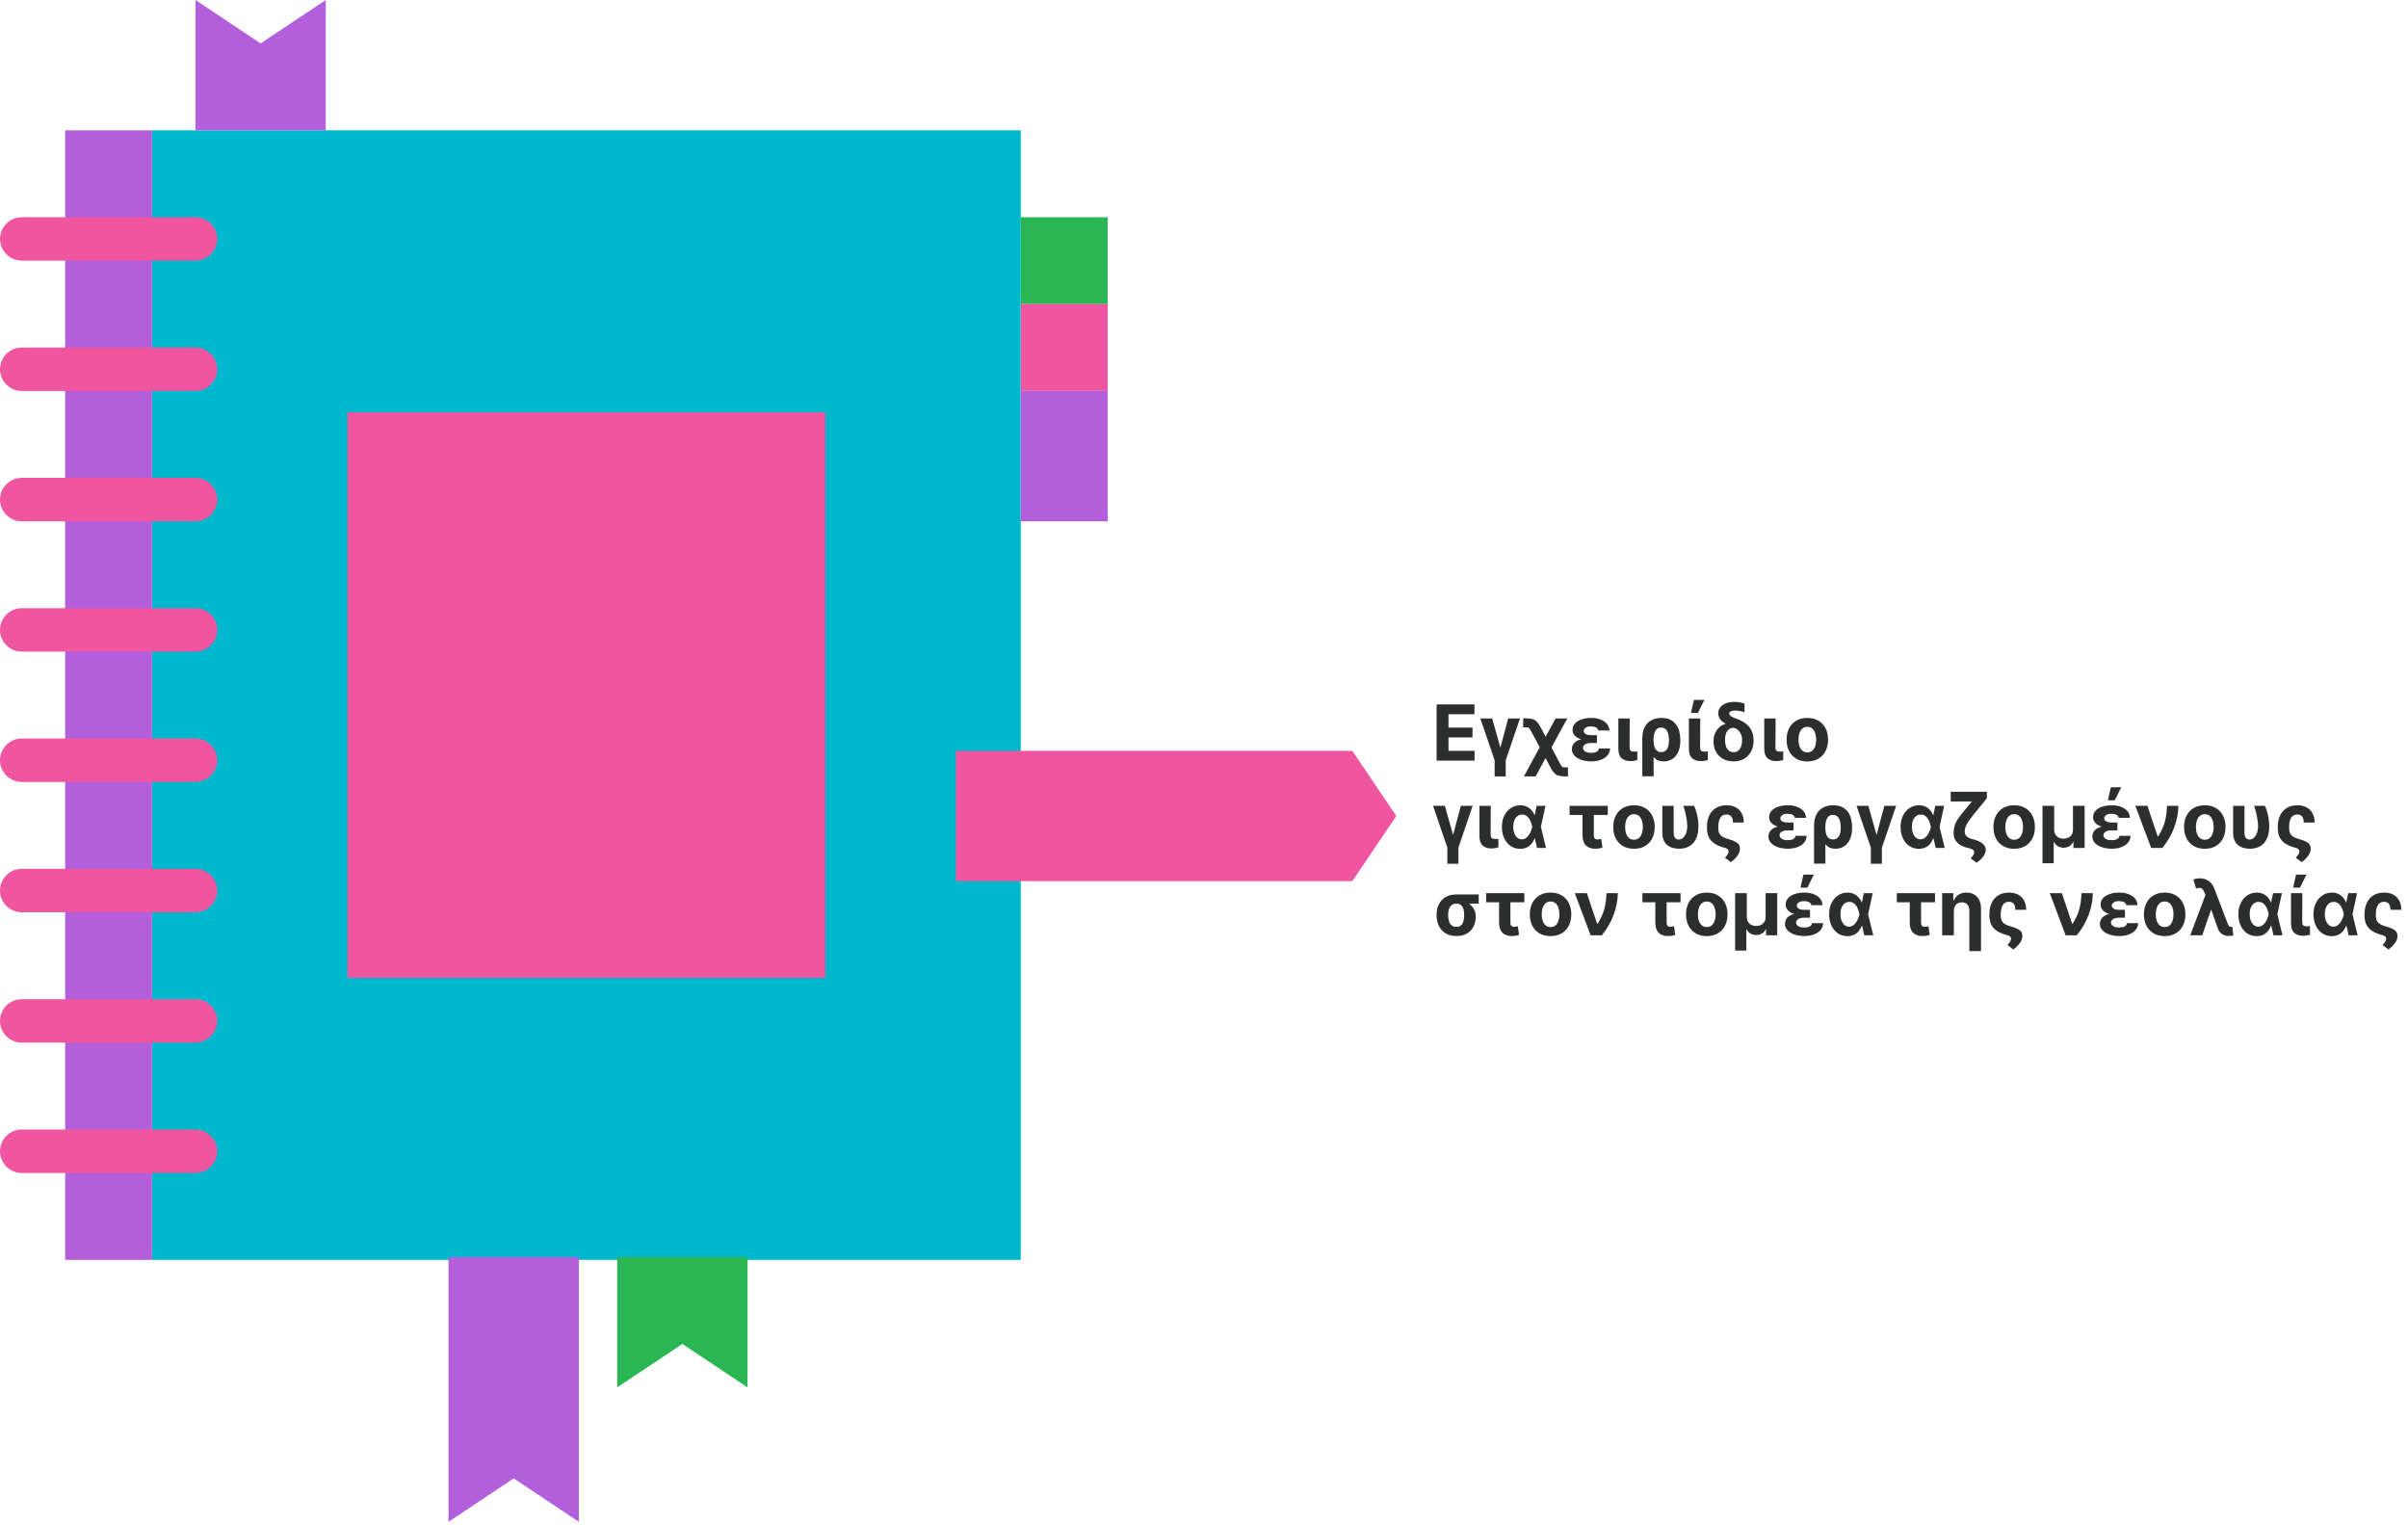 <?xml version="1.0" encoding="UTF-8"?>
<svg xmlns="http://www.w3.org/2000/svg" width="717" height="454" viewBox="0 0 717 454" fill="none">
  <g id="handbook">
    <g id="flat">
      <path id="Vector" d="M45.27 38.801H303.94V375.071H45.27V38.801Z" fill="#00B8CE"></path>
      <path id="Vector_2" d="M303.941 64.672H329.811V90.542H303.941V64.672Z" fill="#2AB652"></path>
      <path id="Vector_3" d="M303.941 90.531H329.811V116.401H303.941V90.531Z" fill="#EF569F"></path>
      <path id="Vector_4" d="M303.941 116.398H329.811V155.198H303.941V116.398Z" fill="#B35FDB"></path>
      <path id="Vector_5" d="M19.398 38.801H45.268V375.071H19.398V38.801Z" fill="#B35FDB"></path>
      <path id="Vector_6" d="M58.2 77.6H6.47C2.91 77.6 0 74.69 0 71.13C0 67.57 2.91 64.66 6.47 64.66H58.2C61.76 64.66 64.67 67.57 64.67 71.13C64.67 74.69 61.76 77.6 58.2 77.6Z" fill="#EF569F"></path>
      <path id="Vector_7" d="M58.2 116.401H6.47C2.91 116.401 0 113.491 0 109.931C0 106.371 2.91 103.461 6.47 103.461H58.2C61.76 103.461 64.67 106.371 64.67 109.931C64.67 113.491 61.76 116.401 58.2 116.401Z" fill="#EF569F"></path>
      <path id="Vector_8" d="M58.2 155.202H6.47C2.91 155.202 0 152.292 0 148.732C0 145.172 2.91 142.262 6.47 142.262H58.2C61.76 142.262 64.67 145.172 64.67 148.732C64.67 152.292 61.76 155.202 58.2 155.202Z" fill="#EF569F"></path>
      <path id="Vector_9" d="M58.2 193.999H6.47C2.91 193.999 0 191.089 0 187.529C0 183.969 2.91 181.059 6.47 181.059H58.2C61.76 181.059 64.67 183.969 64.67 187.529C64.67 191.089 61.76 193.999 58.2 193.999Z" fill="#EF569F"></path>
      <path id="Vector_10" d="M58.2 232.799H6.47C2.91 232.799 0 229.889 0 226.329C0 222.769 2.91 219.859 6.47 219.859H58.2C61.76 219.859 64.67 222.769 64.67 226.329C64.67 229.889 61.76 232.799 58.2 232.799Z" fill="#EF569F"></path>
      <path id="Vector_11" d="M58.2 271.6H6.47C2.91 271.6 0 268.69 0 265.13C0 261.57 2.91 258.66 6.47 258.66H58.2C61.76 258.66 64.67 261.57 64.67 265.13C64.67 268.69 61.76 271.6 58.2 271.6Z" fill="#EF569F"></path>
      <path id="Vector_12" d="M58.2 310.401H6.47C2.91 310.401 0 307.491 0 303.931C0 300.371 2.91 297.461 6.47 297.461H58.2C61.76 297.461 64.67 300.371 64.67 303.931C64.67 307.491 61.76 310.401 58.2 310.401Z" fill="#EF569F"></path>
      <path id="Vector_13" d="M58.2 349.202H6.47C2.91 349.202 0 346.292 0 342.732C0 339.172 2.91 336.262 6.47 336.262H58.2C61.76 336.262 64.67 339.172 64.67 342.732C64.67 346.292 61.76 349.202 58.2 349.202Z" fill="#EF569F"></path>
      <path id="thism" d="M96.999 38.8H58.199V0L77.599 12.93L96.999 0V38.8Z" fill="#B35FDB"></path>
      <path id="Vector_14" d="M183.781 374.23H222.581V413.03L203.181 400.1L183.781 413.03V374.23Z" fill="#2AB652"></path>
      <path id="Vector_15" d="M284.609 262.331V223.531H402.669L415.749 242.931L402.669 262.331H284.609Z" fill="#EF569F"></path>
      <path id="Vector_16" d="M133.551 374.23H172.351V453.06L152.951 440.13L133.551 453.06V374.23Z" fill="#B35FDB"></path>
      <path id="Vector_17" d="M103.469 122.73H245.739V291.14H103.469V122.73Z" fill="#EF569F"></path>
    </g>
    <g id="Group">
      <path id="ÎÎ³ÏÎµÎ¹ÏÎ¯Î´Î¹Î¿" d="M427.762 226.441V209.714H439.034V212.63H431.299V216.616H438.454V219.532H431.299V223.526H439.066V226.441H427.762ZM440.784 213.896H444.304L446.746 222.57L449.074 213.896H452.578L448.339 226.335V231.146H445.039V226.335L440.784 213.896ZM453.754 231.146L459.577 220.43H460.843L464.535 227.389C464.715 227.721 464.867 227.963 464.992 228.116C465.118 228.268 465.262 228.364 465.425 228.402C465.589 228.445 465.82 228.467 466.12 228.467H466.871V231.146H466.12C465.335 231.146 464.685 231.075 464.168 230.934C463.656 230.797 463.215 230.55 462.844 230.19C462.48 229.831 462.117 229.322 461.758 228.663L460.198 225.665L457.25 231.146H453.754ZM459.496 224.334L455.877 217.661C455.681 217.296 455.523 217.035 455.404 216.877C455.284 216.719 455.145 216.621 454.987 216.583C454.835 216.545 454.601 216.526 454.285 216.526H453.541V213.847H454.285C455.069 213.847 455.717 213.92 456.229 214.067C456.746 214.209 457.19 214.465 457.56 214.835C457.936 215.2 458.3 215.715 458.654 216.379L460.223 219.327L463.179 213.896H466.667L460.966 224.334H459.496ZM472.966 219.866H475.49V221.198H473.709C473.301 221.198 472.917 221.252 472.558 221.361C472.198 221.465 471.907 221.628 471.684 221.851C471.461 222.069 471.346 222.349 471.341 222.692C471.352 223.074 471.559 223.408 471.961 223.697C472.364 223.98 472.942 224.122 473.693 224.122C474.472 224.122 475.052 224.013 475.433 223.795C475.814 223.572 476.034 223.248 476.094 222.823H479.41C479.389 223.455 479.222 224.01 478.912 224.489C478.607 224.969 478.199 225.371 477.687 225.698C477.175 226.019 476.593 226.262 475.939 226.425C475.286 226.588 474.597 226.67 473.873 226.67C472.778 226.67 471.787 226.523 470.9 226.229C470.018 225.93 469.318 225.508 468.801 224.963C468.289 224.419 468.03 223.773 468.025 223.027C468.03 222.581 468.128 222.167 468.319 221.786C468.509 221.405 468.803 221.07 469.201 220.781C469.598 220.493 470.107 220.269 470.728 220.112C471.354 219.948 472.1 219.866 472.966 219.866ZM475.49 220.348H472.966C472.16 220.348 471.461 220.267 470.867 220.103C470.273 219.935 469.781 219.709 469.389 219.425C469.002 219.142 468.713 218.821 468.523 218.462C468.332 218.097 468.237 217.724 468.237 217.343C468.237 216.569 468.479 215.916 468.964 215.382C469.449 214.843 470.113 214.435 470.957 214.157C471.801 213.874 472.767 213.733 473.856 213.733C474.842 213.733 475.732 213.882 476.527 214.182C477.328 214.476 477.967 214.903 478.447 215.464C478.926 216.02 479.184 216.689 479.222 217.473H475.866C475.817 217.065 475.593 216.763 475.196 216.567C474.804 216.365 474.3 216.265 473.685 216.265C472.993 216.265 472.468 216.401 472.108 216.673C471.755 216.945 471.575 217.261 471.569 217.62C471.575 217.996 471.765 218.298 472.141 218.527C472.517 218.75 473.04 218.862 473.709 218.862H475.49V220.348ZM481.877 213.896H485.258L485.218 222.513C485.223 223.014 485.337 223.349 485.561 223.517C485.789 223.686 486.116 223.771 486.541 223.771C486.758 223.771 486.946 223.762 487.104 223.746C487.262 223.73 487.404 223.716 487.529 223.705V226.262C487.24 226.36 486.919 226.439 486.565 226.499C486.217 226.558 485.849 226.588 485.463 226.588C484.368 226.588 483.5 226.305 482.857 225.739C482.215 225.173 481.888 224.236 481.877 222.929V213.896ZM489.005 231.113V219.809C489.005 218.497 489.237 217.389 489.699 216.485C490.168 215.581 490.829 214.898 491.684 214.435C492.539 213.967 493.544 213.733 494.698 213.733C495.727 213.733 496.598 213.904 497.312 214.247C498.03 214.59 498.61 215.064 499.051 215.668C499.498 216.273 499.822 216.972 500.023 217.767C500.23 218.557 500.334 219.401 500.334 220.299V220.528C500.334 221.759 500.135 222.834 499.737 223.754C499.345 224.674 498.779 225.391 498.039 225.902C497.298 226.414 496.411 226.67 495.376 226.67C494.396 226.67 493.606 226.436 493.007 225.968C492.408 225.494 491.94 224.841 491.603 224.007C491.27 223.169 491.006 222.197 490.81 221.092L492.362 220.512C492.362 220.893 492.395 221.282 492.46 221.68C492.525 222.077 492.64 222.445 492.803 222.782C492.967 223.114 493.198 223.384 493.497 223.591C493.797 223.798 494.181 223.901 494.649 223.901C495.248 223.901 495.714 223.735 496.046 223.403C496.383 223.071 496.617 222.646 496.748 222.129C496.884 221.612 496.95 221.078 496.944 220.528V220.299C496.944 219.635 496.871 219.022 496.724 218.462C496.577 217.901 496.332 217.452 495.989 217.114C495.651 216.776 495.188 216.608 494.6 216.608C494.056 216.608 493.617 216.768 493.285 217.089C492.958 217.411 492.722 217.838 492.574 218.372C492.427 218.905 492.357 219.491 492.362 220.128L492.387 231.113H489.005ZM502.878 213.896H506.259L506.218 222.513C506.224 223.014 506.338 223.349 506.562 223.517C506.79 223.686 507.117 223.771 507.542 223.771C507.759 223.771 507.947 223.762 508.105 223.746C508.263 223.73 508.405 223.716 508.53 223.705V226.262C508.241 226.36 507.92 226.439 507.566 226.499C507.218 226.558 506.85 226.588 506.464 226.588C505.369 226.588 504.501 226.305 503.858 225.739C503.216 225.173 502.889 224.236 502.878 222.929V213.896ZM503.507 212.254L504.381 208.375H507.493L505.557 212.254H503.507ZM511.632 212.393C511.626 211.353 512.054 210.52 512.914 209.894C513.78 209.268 514.948 208.955 516.418 208.955C516.946 208.955 517.447 208.998 517.921 209.085C518.4 209.167 518.906 209.295 519.44 209.469V212.058C519.113 211.928 518.702 211.81 518.206 211.707C517.711 211.598 517.205 211.544 516.687 211.544C516.077 211.544 515.626 211.623 515.331 211.781C515.043 211.933 514.899 212.154 514.899 212.442C514.899 212.589 514.95 212.739 515.054 212.891C515.157 213.038 515.337 213.188 515.593 213.341C515.849 213.493 516.203 213.651 516.655 213.814C518.522 214.435 519.903 215.284 520.796 216.363C521.689 217.435 522.135 218.748 522.135 220.299V220.528C522.135 221.726 521.89 222.788 521.4 223.713C520.915 224.639 520.229 225.363 519.342 225.886C518.454 226.409 517.409 226.67 516.205 226.67C514.98 226.67 513.919 226.417 513.02 225.911C512.127 225.404 511.436 224.704 510.945 223.811C510.461 222.913 510.219 221.884 510.219 220.724V220.495C510.219 219.684 510.376 218.933 510.692 218.241C511.008 217.55 511.438 216.962 511.983 216.477C512.527 215.992 513.14 215.666 513.82 215.497L513.796 215.431C513.094 215.061 512.557 214.623 512.187 214.116C511.817 213.61 511.632 213.036 511.632 212.393ZM513.633 220.144V220.332C513.633 221.029 513.728 221.65 513.919 222.194C514.115 222.733 514.403 223.158 514.784 223.468C515.171 223.779 515.645 223.934 516.205 223.934C516.755 223.934 517.215 223.781 517.586 223.477C517.961 223.166 518.245 222.739 518.435 222.194C518.631 221.65 518.729 221.029 518.729 220.332V220.144C518.729 219.611 518.62 219.096 518.403 218.6C518.185 218.105 517.885 217.683 517.504 217.335C517.128 216.986 516.695 216.766 516.205 216.673C515.65 216.673 515.179 216.825 514.792 217.13C514.411 217.435 514.123 217.849 513.927 218.372C513.731 218.895 513.633 219.485 513.633 220.144ZM525.316 213.896H528.698L528.657 222.513C528.662 223.014 528.777 223.349 529 223.517C529.229 223.686 529.555 223.771 529.98 223.771C530.198 223.771 530.386 223.762 530.544 223.746C530.702 223.73 530.843 223.716 530.968 223.705V226.262C530.68 226.36 530.359 226.439 530.005 226.499C529.656 226.558 529.289 226.588 528.902 226.588C527.808 226.588 526.939 226.305 526.297 225.739C525.654 225.173 525.327 224.236 525.316 222.929V213.896ZM538.146 226.686C536.877 226.686 535.78 226.417 534.854 225.878C533.934 225.333 533.223 224.576 532.722 223.607C532.221 222.633 531.971 221.503 531.971 220.218C531.971 218.922 532.221 217.789 532.722 216.82C533.223 215.845 533.934 215.088 534.854 214.549C535.78 214.005 536.877 213.733 538.146 213.733C539.414 213.733 540.509 214.005 541.429 214.549C542.355 215.088 543.068 215.845 543.569 216.82C544.07 217.789 544.32 218.922 544.32 220.218C544.32 221.503 544.07 222.633 543.569 223.607C543.068 224.576 542.355 225.333 541.429 225.878C540.509 226.417 539.414 226.686 538.146 226.686ZM538.162 223.991C538.739 223.991 539.221 223.828 539.608 223.501C539.994 223.169 540.286 222.717 540.482 222.145C540.683 221.574 540.784 220.923 540.784 220.193C540.784 219.464 540.683 218.813 540.482 218.241C540.286 217.669 539.994 217.217 539.608 216.885C539.221 216.553 538.739 216.387 538.162 216.387C537.579 216.387 537.089 216.553 536.692 216.885C536.3 217.217 536.003 217.669 535.802 218.241C535.606 218.813 535.508 219.464 535.508 220.193C535.508 220.923 535.606 221.574 535.802 222.145C536.003 222.717 536.3 223.169 536.692 223.501C537.089 223.828 537.579 223.991 538.162 223.991Z" fill="#2C2E2D"></path>
      <path id="Î³Î¹Î± ÏÎ¿ÏÏ ÎµÏÎ³Î±Î¶Î¿Î¼Î­Î½Î¿ÏÏ" d="M426.701 239.896H430.221L432.663 248.57L434.991 239.896H438.495L434.256 252.335V257.146H430.956V252.335L426.701 239.896ZM440.504 239.896H443.885L443.844 248.513C443.85 249.014 443.964 249.349 444.188 249.517C444.416 249.686 444.743 249.771 445.168 249.771C445.385 249.771 445.573 249.762 445.731 249.746C445.889 249.73 446.031 249.716 446.156 249.705V252.262C445.867 252.36 445.546 252.439 445.192 252.499C444.844 252.558 444.476 252.588 444.089 252.588C442.995 252.588 442.127 252.305 441.484 251.739C440.842 251.173 440.515 250.236 440.504 248.929V239.896ZM452.606 252.703C451.555 252.697 450.622 252.417 449.805 251.862C448.993 251.306 448.356 250.538 447.894 249.558C447.431 248.578 447.199 247.448 447.199 246.169C447.199 244.895 447.442 243.776 447.926 242.812C448.411 241.848 449.064 241.094 449.886 240.549C450.714 240.005 451.64 239.733 452.663 239.733C453.339 239.733 453.951 239.852 454.501 240.092C455.057 240.332 455.536 240.672 455.939 241.113C456.347 241.554 456.668 242.074 456.902 242.673H457.948L458.805 246.136L460.341 252.441H457.662L456.225 246.136C456.143 245.722 456.028 245.303 455.881 244.878C455.734 244.448 455.541 244.053 455.302 243.694C455.067 243.335 454.779 243.046 454.436 242.828C454.093 242.61 453.69 242.501 453.227 242.501C452.677 242.501 452.203 242.659 451.806 242.975C451.408 243.286 451.103 243.713 450.891 244.257C450.679 244.802 450.573 245.431 450.573 246.144C450.573 246.863 450.679 247.503 450.891 248.064C451.109 248.624 451.408 249.068 451.79 249.395C452.171 249.716 452.614 249.877 453.121 249.877C453.556 249.877 453.948 249.762 454.297 249.534C454.645 249.3 454.948 248.997 455.204 248.627C455.465 248.257 455.68 247.859 455.849 247.435C456.023 247.004 456.148 246.593 456.225 246.201L457.54 239.896H460.178L458.805 246.201L457.948 249.583H456.943C456.715 250.176 456.407 250.71 456.02 251.184C455.634 251.652 455.157 252.022 454.591 252.294C454.025 252.567 453.363 252.703 452.606 252.703ZM478.726 239.896V242.616H467.357V239.896H478.726ZM471.204 239.896H474.577V248.635C474.577 248.967 474.621 249.226 474.708 249.411C474.8 249.591 474.928 249.719 475.092 249.795C475.255 249.866 475.446 249.901 475.663 249.901C475.919 249.901 476.126 249.885 476.284 249.852C476.442 249.82 476.611 249.781 476.791 249.738L477.142 252.311C476.793 252.452 476.453 252.548 476.121 252.597C475.794 252.646 475.413 252.67 474.977 252.67C473.785 252.67 472.857 252.338 472.192 251.674C471.533 251.004 471.204 249.986 471.204 248.619V239.896ZM486.53 252.686C485.262 252.686 484.165 252.417 483.239 251.878C482.319 251.333 481.608 250.576 481.107 249.607C480.606 248.633 480.356 247.503 480.356 246.218C480.356 244.922 480.606 243.789 481.107 242.82C481.608 241.845 482.319 241.088 483.239 240.549C484.165 240.005 485.262 239.733 486.53 239.733C487.799 239.733 488.894 240.005 489.814 240.549C490.739 241.088 491.453 241.845 491.954 242.82C492.455 243.789 492.705 244.922 492.705 246.218C492.705 247.503 492.455 248.633 491.954 249.607C491.453 250.576 490.739 251.333 489.814 251.878C488.894 252.417 487.799 252.686 486.53 252.686ZM486.547 249.991C487.124 249.991 487.606 249.828 487.992 249.501C488.379 249.169 488.67 248.717 488.866 248.145C489.068 247.574 489.169 246.923 489.169 246.193C489.169 245.464 489.068 244.813 488.866 244.241C488.67 243.669 488.379 243.217 487.992 242.885C487.606 242.553 487.124 242.387 486.547 242.387C485.964 242.387 485.474 242.553 485.077 242.885C484.685 243.217 484.388 243.669 484.186 244.241C483.99 244.813 483.892 245.464 483.892 246.193C483.892 246.923 483.99 247.574 484.186 248.145C484.388 248.717 484.685 249.169 485.077 249.501C485.474 249.828 485.964 249.991 486.547 249.991ZM494.968 239.896H498.349V247.802C498.349 248.347 498.414 248.774 498.545 249.085C498.681 249.395 498.861 249.615 499.084 249.746C499.313 249.877 499.558 249.942 499.819 249.942C500.353 249.942 500.81 249.754 501.191 249.379C501.578 249.003 501.875 248.521 502.082 247.933C502.294 247.339 502.4 246.719 502.4 246.071C502.384 245.406 502.321 244.718 502.212 244.004C502.109 243.286 501.97 242.578 501.796 241.881C501.627 241.178 501.434 240.517 501.216 239.896H504.418C504.652 240.353 504.867 240.911 505.063 241.57C505.264 242.229 505.425 242.945 505.545 243.718C505.664 244.492 505.724 245.276 505.724 246.071C505.724 246.996 505.613 247.859 505.389 248.66C505.172 249.46 504.829 250.16 504.36 250.759C503.892 251.358 503.29 251.826 502.555 252.164C501.826 252.501 500.949 252.67 499.925 252.67C498.433 252.67 497.233 252.278 496.323 251.494C495.42 250.704 494.968 249.463 494.968 247.77V239.896ZM514.082 239.733C515.144 239.733 516.056 239.937 516.818 240.345C517.586 240.754 518.177 241.342 518.59 242.109C519.01 242.872 519.219 243.789 519.219 244.862H515.993C515.993 244.061 515.827 243.462 515.495 243.065C515.168 242.667 514.692 242.469 514.066 242.469C513.543 242.469 513.099 242.616 512.734 242.91C512.369 243.198 512.094 243.623 511.909 244.184C511.724 244.739 511.632 245.417 511.632 246.218V246.512C511.632 247.122 511.727 247.633 511.917 248.047C512.108 248.461 512.418 248.807 512.849 249.085C513.279 249.357 513.85 249.591 514.564 249.787C515.522 250.048 516.254 250.321 516.761 250.604C517.267 250.881 517.613 251.181 517.798 251.502C517.989 251.823 518.084 252.18 518.084 252.572C518.084 253.367 517.823 254.108 517.3 254.794C516.783 255.48 516.151 256.1 515.405 256.656L513.624 255.349C513.978 254.984 514.245 254.649 514.425 254.344C514.61 254.04 514.703 253.748 514.703 253.471C514.703 253.198 514.613 252.975 514.433 252.801C514.259 252.632 513.948 252.493 513.502 252.384C512.277 252.058 511.278 251.641 510.504 251.135C509.737 250.623 509.17 249.988 508.806 249.232C508.441 248.469 508.258 247.563 508.258 246.512V246.218C508.258 244.884 508.49 243.732 508.953 242.763C509.421 241.794 510.091 241.048 510.962 240.525C511.833 239.997 512.873 239.733 514.082 239.733ZM531.499 245.866H534.023V247.198H532.243C531.834 247.198 531.45 247.252 531.091 247.361C530.732 247.465 530.44 247.628 530.217 247.851C529.994 248.069 529.879 248.349 529.874 248.692C529.885 249.074 530.092 249.408 530.495 249.697C530.898 249.98 531.475 250.122 532.226 250.122C533.005 250.122 533.585 250.013 533.966 249.795C534.347 249.572 534.568 249.248 534.627 248.823H537.944C537.922 249.455 537.756 250.01 537.445 250.489C537.14 250.969 536.732 251.371 536.22 251.698C535.708 252.019 535.126 252.262 534.472 252.425C533.819 252.588 533.13 252.67 532.406 252.67C531.311 252.67 530.32 252.523 529.433 252.229C528.551 251.93 527.851 251.508 527.334 250.963C526.822 250.419 526.563 249.773 526.558 249.027C526.563 248.581 526.661 248.167 526.852 247.786C527.042 247.405 527.337 247.07 527.734 246.781C528.132 246.493 528.641 246.269 529.261 246.112C529.888 245.948 530.634 245.866 531.499 245.866ZM534.023 246.348H531.499C530.693 246.348 529.994 246.267 529.4 246.103C528.807 245.935 528.314 245.709 527.922 245.425C527.535 245.142 527.247 244.821 527.056 244.462C526.866 244.097 526.77 243.724 526.77 243.343C526.77 242.569 527.013 241.916 527.497 241.382C527.982 240.843 528.646 240.435 529.49 240.157C530.334 239.874 531.301 239.733 532.39 239.733C533.375 239.733 534.265 239.882 535.06 240.182C535.861 240.476 536.501 240.903 536.98 241.464C537.459 242.02 537.718 242.689 537.756 243.473H534.399C534.35 243.065 534.127 242.763 533.729 242.567C533.337 242.365 532.833 242.265 532.218 242.265C531.527 242.265 531.001 242.401 530.642 242.673C530.288 242.945 530.108 243.261 530.103 243.62C530.108 243.996 530.299 244.298 530.674 244.527C531.05 244.75 531.573 244.862 532.243 244.862H534.023V246.348ZM540.149 257.113V245.809C540.149 244.497 540.38 243.389 540.843 242.485C541.311 241.581 541.973 240.898 542.828 240.435C543.683 239.967 544.687 239.733 545.842 239.733C546.871 239.733 547.742 239.904 548.455 240.247C549.174 240.59 549.754 241.064 550.195 241.668C550.641 242.273 550.965 242.972 551.167 243.767C551.374 244.557 551.477 245.401 551.477 246.299V246.528C551.477 247.759 551.279 248.834 550.881 249.754C550.489 250.674 549.923 251.391 549.182 251.902C548.442 252.414 547.554 252.67 546.52 252.67C545.539 252.67 544.75 252.436 544.151 251.968C543.552 251.494 543.084 250.841 542.746 250.007C542.414 249.169 542.15 248.197 541.954 247.092L543.506 246.512C543.506 246.893 543.538 247.282 543.604 247.68C543.669 248.077 543.783 248.445 543.947 248.782C544.11 249.114 544.342 249.384 544.641 249.591C544.94 249.798 545.324 249.901 545.793 249.901C546.392 249.901 546.857 249.735 547.189 249.403C547.527 249.071 547.761 248.646 547.892 248.129C548.028 247.612 548.093 247.078 548.088 246.528V246.299C548.088 245.635 548.014 245.022 547.867 244.462C547.72 243.901 547.475 243.452 547.132 243.114C546.795 242.776 546.332 242.608 545.744 242.608C545.199 242.608 544.761 242.768 544.429 243.089C544.102 243.411 543.865 243.838 543.718 244.372C543.571 244.905 543.5 245.491 543.506 246.128L543.53 257.113H540.149ZM552.796 239.896H556.317L558.759 248.57L561.086 239.896H564.59L560.351 252.335V257.146H557.052V252.335L552.796 239.896ZM571.312 252.703C570.261 252.697 569.328 252.417 568.511 251.862C567.7 251.306 567.062 250.538 566.6 249.558C566.137 248.578 565.905 247.448 565.905 246.169C565.905 244.895 566.148 243.776 566.632 242.812C567.117 241.848 567.77 241.094 568.593 240.549C569.42 240.005 570.346 239.733 571.369 239.733C572.045 239.733 572.657 239.852 573.207 240.092C573.763 240.332 574.242 240.672 574.645 241.113C575.053 241.554 575.374 242.074 575.608 242.673H576.654L577.512 246.136L579.047 252.441H576.368L574.931 246.136C574.849 245.722 574.735 245.303 574.588 244.878C574.441 244.448 574.247 244.053 574.008 243.694C573.773 243.335 573.485 243.046 573.142 242.828C572.799 242.61 572.396 242.501 571.933 242.501C571.383 242.501 570.909 242.659 570.512 242.975C570.114 243.286 569.809 243.713 569.597 244.257C569.385 244.802 569.279 245.431 569.279 246.144C569.279 246.863 569.385 247.503 569.597 248.064C569.815 248.624 570.114 249.068 570.496 249.395C570.877 249.716 571.32 249.877 571.827 249.877C572.262 249.877 572.655 249.762 573.003 249.534C573.352 249.3 573.654 248.997 573.91 248.627C574.171 248.257 574.386 247.859 574.555 247.435C574.729 247.004 574.854 246.593 574.931 246.201L576.246 239.896H578.884L577.512 246.201L576.654 249.583H575.649C575.421 250.176 575.113 250.71 574.726 251.184C574.34 251.652 573.863 252.022 573.297 252.294C572.731 252.567 572.069 252.703 571.312 252.703ZM589.487 235.714H591.603V237.642L587.405 242.82C586.898 243.452 586.465 244.029 586.106 244.551C585.752 245.069 585.48 245.572 585.289 246.062C585.104 246.547 585.011 247.062 585.011 247.606C585.011 248.107 585.18 248.54 585.518 248.905C585.861 249.264 586.351 249.534 586.988 249.713L587.886 249.975C588.986 250.28 589.825 250.694 590.402 251.216C590.979 251.734 591.268 252.319 591.268 252.972C591.268 253.626 591.031 254.285 590.557 254.949C590.089 255.613 589.417 256.242 588.54 256.836L586.792 255.529C587.146 255.175 587.405 254.837 587.568 254.516C587.737 254.195 587.827 253.912 587.837 253.667C587.848 253.432 587.742 253.22 587.519 253.029C587.301 252.844 586.985 252.697 586.571 252.588L585.73 252.376C584.429 252.055 583.43 251.529 582.733 250.8C582.041 250.07 581.695 249.185 581.695 248.145C581.695 247.432 581.763 246.792 581.9 246.226C582.036 245.66 582.237 245.126 582.504 244.625C582.771 244.119 583.098 243.609 583.484 243.098C583.871 242.58 584.314 242.02 584.815 241.415L589.487 235.714ZM580.838 235.714H590.075V238.605H580.838V235.714ZM599.734 252.686C598.465 252.686 597.368 252.417 596.442 251.878C595.522 251.333 594.811 250.576 594.31 249.607C593.809 248.633 593.559 247.503 593.559 246.218C593.559 244.922 593.809 243.789 594.31 242.82C594.811 241.845 595.522 241.088 596.442 240.549C597.368 240.005 598.465 239.733 599.734 239.733C601.002 239.733 602.097 240.005 603.017 240.549C603.943 241.088 604.656 241.845 605.157 242.82C605.658 243.789 605.908 244.922 605.908 246.218C605.908 247.503 605.658 248.633 605.157 249.607C604.656 250.576 603.943 251.333 603.017 251.878C602.097 252.417 601.002 252.686 599.734 252.686ZM599.75 249.991C600.327 249.991 600.809 249.828 601.196 249.501C601.582 249.169 601.873 248.717 602.07 248.145C602.271 247.574 602.372 246.923 602.372 246.193C602.372 245.464 602.271 244.813 602.07 244.241C601.873 243.669 601.582 243.217 601.196 242.885C600.809 242.553 600.327 242.387 599.75 242.387C599.167 242.387 598.677 242.553 598.28 242.885C597.888 243.217 597.591 243.669 597.389 244.241C597.193 244.813 597.095 245.464 597.095 246.193C597.095 246.923 597.193 247.574 597.389 248.145C597.591 248.717 597.888 249.169 598.28 249.501C598.677 249.828 599.167 249.991 599.75 249.991ZM608.171 256.991V239.896H611.65V247.1C611.656 247.601 611.773 248.045 612.001 248.431C612.235 248.818 612.562 249.12 612.981 249.338C613.406 249.556 613.896 249.664 614.452 249.664C615.007 249.664 615.494 249.556 615.914 249.338C616.333 249.12 616.66 248.818 616.894 248.431C617.128 248.045 617.245 247.601 617.245 247.1V239.896H620.716V252.441H617.384V250.661H617.286C617.035 251.2 616.657 251.619 616.15 251.919C615.644 252.218 615.078 252.368 614.452 252.368C613.825 252.368 613.256 252.218 612.745 251.919C612.238 251.619 611.86 251.2 611.609 250.661H611.511V256.991H608.171ZM627.947 245.866H630.47V247.198H628.69C628.281 247.198 627.898 247.252 627.538 247.361C627.179 247.465 626.887 247.628 626.664 247.851C626.441 248.069 626.327 248.349 626.321 248.692C626.332 249.074 626.539 249.408 626.942 249.697C627.345 249.98 627.922 250.122 628.673 250.122C629.452 250.122 630.032 250.013 630.413 249.795C630.794 249.572 631.015 249.248 631.075 248.823H634.391C634.369 249.455 634.203 250.01 633.893 250.489C633.588 250.969 633.179 251.371 632.667 251.698C632.156 252.019 631.573 252.262 630.92 252.425C630.266 252.588 629.577 252.67 628.853 252.67C627.759 252.67 626.768 252.523 625.88 252.229C624.998 251.93 624.298 251.508 623.781 250.963C623.269 250.419 623.011 249.773 623.005 249.027C623.011 248.581 623.109 248.167 623.299 247.786C623.49 247.405 623.784 247.07 624.181 246.781C624.579 246.493 625.088 246.269 625.709 246.112C626.335 245.948 627.081 245.866 627.947 245.866ZM630.47 246.348H627.947C627.141 246.348 626.441 246.267 625.847 246.103C625.254 245.935 624.761 245.709 624.369 245.425C623.983 245.142 623.694 244.821 623.503 244.462C623.313 244.097 623.218 243.724 623.218 243.343C623.218 242.569 623.46 241.916 623.944 241.382C624.429 240.843 625.093 240.435 625.937 240.157C626.781 239.874 627.748 239.733 628.837 239.733C629.822 239.733 630.713 239.882 631.508 240.182C632.308 240.476 632.948 240.903 633.427 241.464C633.906 242.02 634.165 242.689 634.203 243.473H630.846C630.797 243.065 630.574 242.763 630.176 242.567C629.784 242.365 629.281 242.265 628.665 242.265C627.974 242.265 627.448 242.401 627.089 242.673C626.735 242.945 626.555 243.261 626.55 243.62C626.555 243.996 626.746 244.298 627.122 244.527C627.497 244.75 628.02 244.862 628.69 244.862H630.47V246.348ZM627.636 238.254L628.51 234.375H631.622L629.686 238.254H627.636ZM640.525 252.441L635.812 239.896H639.406L642.469 249.027H642.599C643.095 248.216 643.506 247.454 643.833 246.74C644.159 246.027 644.418 245.319 644.608 244.617C644.799 243.914 644.943 243.182 645.041 242.42C645.139 241.652 645.21 240.811 645.254 239.896H648.635C648.592 242.107 648.161 244.29 647.345 246.446C646.533 248.603 645.365 250.601 643.841 252.441H640.525ZM656.492 252.686C655.224 252.686 654.126 252.417 653.201 251.878C652.281 251.333 651.57 250.576 651.069 249.607C650.568 248.633 650.318 247.503 650.318 246.218C650.318 244.922 650.568 243.789 651.069 242.82C651.57 241.845 652.281 241.088 653.201 240.549C654.126 240.005 655.224 239.733 656.492 239.733C657.761 239.733 658.856 240.005 659.776 240.549C660.701 241.088 661.415 241.845 661.916 242.82C662.417 243.789 662.667 244.922 662.667 246.218C662.667 247.503 662.417 248.633 661.916 249.607C661.415 250.576 660.701 251.333 659.776 251.878C658.856 252.417 657.761 252.686 656.492 252.686ZM656.509 249.991C657.086 249.991 657.568 249.828 657.954 249.501C658.341 249.169 658.632 248.717 658.828 248.145C659.03 247.574 659.131 246.923 659.131 246.193C659.131 245.464 659.03 244.813 658.828 244.241C658.632 243.669 658.341 243.217 657.954 242.885C657.568 242.553 657.086 242.387 656.509 242.387C655.926 242.387 655.436 242.553 655.039 242.885C654.646 243.217 654.35 243.669 654.148 244.241C653.952 244.813 653.854 245.464 653.854 246.193C653.854 246.923 653.952 247.574 654.148 248.145C654.35 248.717 654.646 249.169 655.039 249.501C655.436 249.828 655.926 249.991 656.509 249.991ZM664.93 239.896H668.311V247.802C668.311 248.347 668.376 248.774 668.507 249.085C668.643 249.395 668.823 249.615 669.046 249.746C669.275 249.877 669.52 249.942 669.781 249.942C670.315 249.942 670.772 249.754 671.153 249.379C671.54 249.003 671.837 248.521 672.044 247.933C672.256 247.339 672.362 246.719 672.362 246.071C672.346 245.406 672.283 244.718 672.174 244.004C672.071 243.286 671.932 242.578 671.758 241.881C671.589 241.178 671.396 240.517 671.178 239.896H674.379C674.614 240.353 674.829 240.911 675.025 241.57C675.226 242.229 675.387 242.945 675.507 243.718C675.626 244.492 675.686 245.276 675.686 246.071C675.686 246.996 675.575 247.859 675.351 248.66C675.134 249.46 674.791 250.16 674.322 250.759C673.854 251.358 673.252 251.826 672.517 252.164C671.788 252.501 670.911 252.67 669.887 252.67C668.395 252.67 667.195 252.278 666.285 251.494C665.381 250.704 664.93 249.463 664.93 247.77V239.896ZM684.044 239.733C685.106 239.733 686.018 239.937 686.78 240.345C687.548 240.754 688.138 241.342 688.552 242.109C688.972 242.872 689.181 243.789 689.181 244.862H685.955C685.955 244.061 685.789 243.462 685.457 243.065C685.13 242.667 684.654 242.469 684.027 242.469C683.505 242.469 683.061 242.616 682.696 242.91C682.331 243.198 682.056 243.623 681.871 244.184C681.686 244.739 681.593 245.417 681.593 246.218V246.512C681.593 247.122 681.689 247.633 681.879 248.047C682.07 248.461 682.38 248.807 682.81 249.085C683.241 249.357 683.812 249.591 684.526 249.787C685.484 250.048 686.216 250.321 686.723 250.604C687.229 250.881 687.575 251.181 687.76 251.502C687.951 251.823 688.046 252.18 688.046 252.572C688.046 253.367 687.785 254.108 687.262 254.794C686.745 255.48 686.113 256.1 685.367 256.656L683.586 255.349C683.94 254.984 684.207 254.649 684.387 254.344C684.572 254.04 684.665 253.748 684.665 253.471C684.665 253.198 684.575 252.975 684.395 252.801C684.221 252.632 683.91 252.493 683.464 252.384C682.239 252.058 681.24 251.641 680.466 251.135C679.699 250.623 679.132 249.988 678.767 249.232C678.403 248.469 678.22 247.563 678.22 246.512V246.218C678.22 244.884 678.452 243.732 678.915 242.763C679.383 241.794 680.053 241.048 680.924 240.525C681.795 239.997 682.835 239.733 684.044 239.733Z" fill="#2C2E2D"></path>
      <path id="ÏÏÎ¿Î½ ÏÎ¿Î¼Î­Î± ÏÎ·Ï Î½ÎµÎ¿Î»Î±Î¯Î±Ï" d="M427.746 272.495V272.234C427.752 271.107 427.983 270.094 428.44 269.196C428.898 268.297 429.565 267.589 430.441 267.072C431.318 266.549 432.391 266.288 433.659 266.288C433.839 266.386 434.008 266.56 434.166 266.811C434.329 267.056 434.542 267.309 434.803 267.57C435.064 267.826 435.429 268.028 435.897 268.175C436.491 268.371 437.054 268.692 437.588 269.138C438.127 269.585 438.565 270.119 438.903 270.739C439.246 271.355 439.415 272.016 439.409 272.724V272.953C439.415 274.025 439.192 274.995 438.74 275.86C438.293 276.721 437.645 277.404 436.796 277.911C435.946 278.417 434.912 278.67 433.692 278.67C432.423 278.67 431.345 278.401 430.458 277.862C429.576 277.317 428.903 276.579 428.44 275.648C427.983 274.717 427.752 273.666 427.746 272.495ZM431.193 272.234V272.495C431.198 273.127 431.277 273.704 431.43 274.227C431.588 274.75 431.846 275.166 432.206 275.477C432.57 275.781 433.066 275.934 433.692 275.934C434.258 275.934 434.705 275.781 435.032 275.477C435.364 275.166 435.601 274.75 435.742 274.227C435.889 273.704 435.963 273.127 435.963 272.495V272.234C435.963 271.657 435.889 271.126 435.742 270.641C435.601 270.151 435.361 269.759 435.023 269.465C434.691 269.171 434.237 269.024 433.659 269.024C433.06 269.024 432.581 269.171 432.222 269.465C431.863 269.759 431.601 270.151 431.438 270.641C431.28 271.126 431.198 271.657 431.193 272.234ZM440.3 266.288V269.024H433.659V266.288H440.3ZM453.884 265.896V268.616H442.515V265.896H453.884ZM446.362 265.896H449.735V274.635C449.735 274.967 449.779 275.226 449.866 275.411C449.959 275.591 450.087 275.719 450.25 275.795C450.413 275.866 450.604 275.901 450.822 275.901C451.078 275.901 451.284 275.885 451.442 275.852C451.6 275.82 451.769 275.781 451.949 275.738L452.3 278.311C451.951 278.452 451.611 278.548 451.279 278.597C450.952 278.646 450.571 278.67 450.136 278.67C448.943 278.67 448.015 278.338 447.35 277.674C446.692 277.004 446.362 275.986 446.362 274.619V265.896ZM461.689 278.686C460.42 278.686 459.323 278.417 458.397 277.878C457.477 277.333 456.766 276.576 456.265 275.607C455.764 274.633 455.514 273.503 455.514 272.218C455.514 270.922 455.764 269.789 456.265 268.82C456.766 267.845 457.477 267.088 458.397 266.549C459.323 266.005 460.42 265.733 461.689 265.733C462.957 265.733 464.052 266.005 464.972 266.549C465.898 267.088 466.611 267.845 467.112 268.82C467.613 269.789 467.863 270.922 467.863 272.218C467.863 273.503 467.613 274.633 467.112 275.607C466.611 276.576 465.898 277.333 464.972 277.878C464.052 278.417 462.957 278.686 461.689 278.686ZM461.705 275.991C462.282 275.991 462.764 275.828 463.151 275.501C463.537 275.169 463.829 274.717 464.025 274.145C464.226 273.574 464.327 272.923 464.327 272.193C464.327 271.464 464.226 270.813 464.025 270.241C463.829 269.669 463.537 269.217 463.151 268.885C462.764 268.553 462.282 268.387 461.705 268.387C461.122 268.387 460.632 268.553 460.235 268.885C459.843 269.217 459.546 269.669 459.345 270.241C459.149 270.813 459.051 271.464 459.051 272.193C459.051 272.923 459.149 273.574 459.345 274.145C459.546 274.717 459.843 275.169 460.235 275.501C460.632 275.828 461.122 275.991 461.705 275.991ZM473.617 278.441L468.905 265.896H472.498L475.561 275.027H475.692C476.188 274.216 476.599 273.454 476.925 272.74C477.252 272.027 477.511 271.319 477.701 270.617C477.892 269.914 478.036 269.182 478.134 268.42C478.232 267.652 478.303 266.811 478.347 265.896H481.728C481.684 268.107 481.254 270.29 480.437 272.446C479.626 274.603 478.458 276.601 476.934 278.441H473.617ZM500.401 265.896V268.616H489.032V265.896H500.401ZM492.879 265.896H496.252V274.635C496.252 274.967 496.296 275.226 496.383 275.411C496.475 275.591 496.603 275.719 496.767 275.795C496.93 275.866 497.12 275.901 497.338 275.901C497.594 275.901 497.801 275.885 497.959 275.852C498.117 275.82 498.286 275.781 498.465 275.738L498.817 278.311C498.468 278.452 498.128 278.548 497.796 278.597C497.469 278.646 497.088 278.67 496.652 278.67C495.46 278.67 494.531 278.338 493.867 277.674C493.208 277.004 492.879 275.986 492.879 274.619V265.896ZM508.205 278.686C506.937 278.686 505.839 278.417 504.914 277.878C503.993 277.333 503.283 276.576 502.782 275.607C502.281 274.633 502.031 273.503 502.031 272.218C502.031 270.922 502.281 269.789 502.782 268.82C503.283 267.845 503.993 267.088 504.914 266.549C505.839 266.005 506.937 265.733 508.205 265.733C509.474 265.733 510.568 266.005 511.489 266.549C512.414 267.088 513.128 267.845 513.629 268.82C514.129 269.789 514.38 270.922 514.38 272.218C514.38 273.503 514.129 274.633 513.629 275.607C513.128 276.576 512.414 277.333 511.489 277.878C510.568 278.417 509.474 278.686 508.205 278.686ZM508.222 275.991C508.799 275.991 509.281 275.828 509.667 275.501C510.054 275.169 510.345 274.717 510.541 274.145C510.743 273.574 510.843 272.923 510.843 272.193C510.843 271.464 510.743 270.813 510.541 270.241C510.345 269.669 510.054 269.217 509.667 268.885C509.281 268.553 508.799 268.387 508.222 268.387C507.639 268.387 507.149 268.553 506.751 268.885C506.359 269.217 506.063 269.669 505.861 270.241C505.665 270.813 505.567 271.464 505.567 272.193C505.567 272.923 505.665 273.574 505.861 274.145C506.063 274.717 506.359 275.169 506.751 275.501C507.149 275.828 507.639 275.991 508.222 275.991ZM516.642 282.991V265.896H520.122V273.1C520.127 273.601 520.244 274.045 520.473 274.431C520.707 274.818 521.034 275.12 521.453 275.338C521.878 275.556 522.368 275.664 522.923 275.664C523.479 275.664 523.966 275.556 524.385 275.338C524.805 275.12 525.131 274.818 525.365 274.431C525.6 274.045 525.717 273.601 525.717 273.1V265.896H529.188V278.441H525.855V276.661H525.757C525.507 277.2 525.129 277.619 524.622 277.919C524.116 278.218 523.549 278.368 522.923 278.368C522.297 278.368 521.728 278.218 521.216 277.919C520.71 277.619 520.331 277.2 520.081 276.661H519.983V282.991H516.642ZM536.418 271.866H538.942V273.198H537.161C536.753 273.198 536.369 273.252 536.01 273.361C535.65 273.465 535.359 273.628 535.136 273.851C534.913 274.069 534.798 274.349 534.793 274.692C534.804 275.074 535.011 275.408 535.414 275.697C535.817 275.98 536.394 276.122 537.145 276.122C537.924 276.122 538.504 276.013 538.885 275.795C539.266 275.572 539.487 275.248 539.546 274.823H542.862C542.841 275.455 542.675 276.01 542.364 276.489C542.059 276.969 541.651 277.371 541.139 277.698C540.627 278.019 540.045 278.262 539.391 278.425C538.738 278.588 538.049 278.67 537.325 278.67C536.23 278.67 535.239 278.523 534.352 278.229C533.47 277.93 532.77 277.508 532.253 276.963C531.741 276.419 531.482 275.773 531.477 275.027C531.482 274.581 531.58 274.167 531.771 273.786C531.961 273.405 532.255 273.07 532.653 272.781C533.05 272.493 533.56 272.269 534.18 272.112C534.806 271.948 535.552 271.866 536.418 271.866ZM538.942 272.348H536.418C535.612 272.348 534.913 272.267 534.319 272.103C533.726 271.935 533.233 271.709 532.841 271.425C532.454 271.142 532.166 270.821 531.975 270.462C531.784 270.097 531.689 269.724 531.689 269.343C531.689 268.569 531.931 267.916 532.416 267.382C532.901 266.843 533.565 266.435 534.409 266.157C535.253 265.874 536.219 265.733 537.309 265.733C538.294 265.733 539.184 265.882 539.979 266.182C540.78 266.476 541.42 266.903 541.899 267.464C542.378 268.02 542.637 268.689 542.675 269.473H539.318C539.269 269.065 539.045 268.763 538.648 268.567C538.256 268.365 537.752 268.265 537.137 268.265C536.445 268.265 535.92 268.401 535.561 268.673C535.207 268.945 535.027 269.261 535.022 269.62C535.027 269.996 535.218 270.298 535.593 270.527C535.969 270.75 536.492 270.862 537.161 270.862H538.942V272.348ZM536.108 264.254L536.982 260.375H540.094L538.158 264.254H536.108ZM550.042 278.703C548.991 278.697 548.057 278.417 547.24 277.862C546.429 277.306 545.792 276.538 545.329 275.558C544.866 274.578 544.635 273.448 544.635 272.169C544.635 270.895 544.877 269.776 545.362 268.812C545.846 267.848 546.5 267.094 547.322 266.549C548.15 266.005 549.075 265.733 550.099 265.733C550.774 265.733 551.387 265.852 551.937 266.092C552.492 266.332 552.971 266.672 553.374 267.113C553.783 267.554 554.104 268.074 554.338 268.673H555.383L556.241 272.136L557.777 278.441H555.098L553.66 272.136C553.578 271.722 553.464 271.303 553.317 270.878C553.17 270.448 552.977 270.053 552.737 269.694C552.503 269.335 552.214 269.046 551.871 268.828C551.528 268.61 551.125 268.501 550.663 268.501C550.113 268.501 549.639 268.659 549.241 268.975C548.844 269.286 548.539 269.713 548.327 270.257C548.114 270.802 548.008 271.431 548.008 272.144C548.008 272.863 548.114 273.503 548.327 274.064C548.544 274.624 548.844 275.068 549.225 275.395C549.606 275.716 550.05 275.877 550.556 275.877C550.992 275.877 551.384 275.762 551.733 275.534C552.081 275.3 552.383 274.997 552.639 274.627C552.9 274.257 553.116 273.859 553.284 273.435C553.459 273.004 553.584 272.593 553.66 272.201L554.975 265.896H557.613L556.241 272.201L555.383 275.583H554.379C554.15 276.176 553.842 276.71 553.456 277.184C553.069 277.652 552.593 278.022 552.027 278.294C551.46 278.567 550.799 278.703 550.042 278.703ZM576.162 265.896V268.616H564.793V265.896H576.162ZM568.639 265.896H572.013V274.635C572.013 274.967 572.056 275.226 572.143 275.411C572.236 275.591 572.364 275.719 572.527 275.795C572.691 275.866 572.881 275.901 573.099 275.901C573.355 275.901 573.562 275.885 573.72 275.852C573.878 275.82 574.046 275.781 574.226 275.738L574.577 278.311C574.229 278.452 573.889 278.548 573.556 278.597C573.23 278.646 572.849 278.67 572.413 278.67C571.22 278.67 570.292 278.338 569.628 277.674C568.969 277.004 568.639 275.986 568.639 274.619V265.896ZM581.777 271.189V278.441H578.298V265.896H581.614V268.109H581.761C582.044 267.374 582.512 266.794 583.166 266.37C583.819 265.945 584.609 265.733 585.534 265.733C586.411 265.733 587.173 265.923 587.821 266.304C588.469 266.685 588.97 267.227 589.324 267.93C589.683 268.632 589.863 269.473 589.863 270.453V283.146H586.384V271.074C586.384 270.306 586.188 269.708 585.796 269.277C585.403 268.842 584.856 268.624 584.154 268.624C583.691 268.624 583.28 268.725 582.921 268.926C582.561 269.128 582.281 269.422 582.079 269.808C581.878 270.189 581.777 270.65 581.777 271.189ZM598.176 265.733C599.237 265.733 600.149 265.937 600.912 266.345C601.68 266.754 602.27 267.342 602.684 268.109C603.103 268.872 603.313 269.789 603.313 270.862H600.087C600.087 270.061 599.921 269.462 599.589 269.065C599.262 268.667 598.785 268.469 598.159 268.469C597.637 268.469 597.193 268.616 596.828 268.91C596.463 269.198 596.188 269.623 596.003 270.184C595.818 270.739 595.725 271.417 595.725 272.218V272.512C595.725 273.122 595.821 273.633 596.011 274.047C596.202 274.461 596.512 274.807 596.942 275.085C597.372 275.357 597.944 275.591 598.657 275.787C599.616 276.048 600.348 276.321 600.855 276.604C601.361 276.881 601.707 277.181 601.892 277.502C602.082 277.823 602.178 278.18 602.178 278.572C602.178 279.367 601.916 280.108 601.394 280.794C600.876 281.48 600.245 282.1 599.499 282.656L597.718 281.349C598.072 280.984 598.339 280.649 598.519 280.344C598.704 280.04 598.796 279.748 598.796 279.471C598.796 279.198 598.706 278.975 598.527 278.801C598.353 278.632 598.042 278.493 597.596 278.384C596.371 278.058 595.371 277.641 594.598 277.135C593.83 276.623 593.264 275.988 592.899 275.232C592.535 274.469 592.352 273.563 592.352 272.512V272.218C592.352 270.884 592.584 269.732 593.046 268.763C593.515 267.794 594.184 267.048 595.056 266.525C595.927 265.997 596.967 265.733 598.176 265.733ZM615.054 278.441L610.341 265.896H613.935L616.998 275.027H617.129C617.624 274.216 618.035 273.454 618.362 272.74C618.689 272.027 618.947 271.319 619.138 270.617C619.328 269.914 619.473 269.182 619.571 268.42C619.669 267.652 619.739 266.811 619.783 265.896H623.164C623.121 268.107 622.691 270.29 621.874 272.446C621.063 274.603 619.895 276.601 618.37 278.441H615.054ZM630.193 271.866H632.716V273.198H630.936C630.528 273.198 630.144 273.252 629.784 273.361C629.425 273.465 629.134 273.628 628.91 273.851C628.687 274.069 628.573 274.349 628.567 274.692C628.578 275.074 628.785 275.408 629.188 275.697C629.591 275.98 630.168 276.122 630.92 276.122C631.698 276.122 632.278 276.013 632.659 275.795C633.04 275.572 633.261 275.248 633.321 274.823H636.637C636.615 275.455 636.449 276.01 636.139 276.489C635.834 276.969 635.425 277.371 634.914 277.698C634.402 278.019 633.819 278.262 633.166 278.425C632.512 278.588 631.823 278.67 631.099 278.67C630.005 278.67 629.014 278.523 628.126 278.229C627.244 277.93 626.544 277.508 626.027 276.963C625.515 276.419 625.257 275.773 625.251 275.027C625.257 274.581 625.355 274.167 625.545 273.786C625.736 273.405 626.03 273.07 626.427 272.781C626.825 272.493 627.334 272.269 627.955 272.112C628.581 271.948 629.327 271.866 630.193 271.866ZM632.716 272.348H630.193C629.387 272.348 628.687 272.267 628.094 272.103C627.5 271.935 627.007 271.709 626.615 271.425C626.229 271.142 625.94 270.821 625.749 270.462C625.559 270.097 625.464 269.724 625.464 269.343C625.464 268.569 625.706 267.916 626.191 267.382C626.675 266.843 627.339 266.435 628.183 266.157C629.027 265.874 629.994 265.733 631.083 265.733C632.068 265.733 632.959 265.882 633.754 266.182C634.554 266.476 635.194 266.903 635.673 267.464C636.152 268.02 636.411 268.689 636.449 269.473H633.092C633.043 269.065 632.82 268.763 632.422 268.567C632.03 268.365 631.527 268.265 630.911 268.265C630.22 268.265 629.694 268.401 629.335 268.673C628.981 268.945 628.801 269.261 628.796 269.62C628.801 269.996 628.992 270.298 629.368 270.527C629.743 270.75 630.266 270.862 630.936 270.862H632.716V272.348ZM644.543 278.686C643.274 278.686 642.177 278.417 641.252 277.878C640.331 277.333 639.621 276.576 639.12 275.607C638.619 274.633 638.368 273.503 638.368 272.218C638.368 270.922 638.619 269.789 639.12 268.82C639.621 267.845 640.331 267.088 641.252 266.549C642.177 266.005 643.274 265.733 644.543 265.733C645.812 265.733 646.906 266.005 647.827 266.549C648.752 267.088 649.465 267.845 649.966 268.82C650.467 269.789 650.718 270.922 650.718 272.218C650.718 273.503 650.467 274.633 649.966 275.607C649.465 276.576 648.752 277.333 647.827 277.878C646.906 278.417 645.812 278.686 644.543 278.686ZM644.559 275.991C645.137 275.991 645.619 275.828 646.005 275.501C646.392 275.169 646.683 274.717 646.879 274.145C647.081 273.574 647.181 272.923 647.181 272.193C647.181 271.464 647.081 270.813 646.879 270.241C646.683 269.669 646.392 269.217 646.005 268.885C645.619 268.553 645.137 268.387 644.559 268.387C643.977 268.387 643.487 268.553 643.089 268.885C642.697 269.217 642.401 269.669 642.199 270.241C642.003 270.813 641.905 271.464 641.905 272.193C641.905 272.923 642.003 273.574 642.199 274.145C642.401 274.717 642.697 275.169 643.089 275.501C643.487 275.828 643.977 275.991 644.559 275.991ZM663.606 278.646C662.849 278.646 662.191 278.455 661.63 278.074C661.074 277.693 660.652 277.132 660.364 276.391L658.24 270.323L656.868 266.892L656.394 265.716C656.209 265.253 656.016 264.913 655.814 264.695C655.618 264.472 655.371 264.35 655.071 264.328C654.777 264.306 654.385 264.366 653.895 264.507L653.111 261.812C653.394 261.709 653.685 261.63 653.985 261.575C654.29 261.515 654.617 261.485 654.965 261.485C656.005 261.485 656.901 261.747 657.652 262.27C658.404 262.792 658.967 263.549 659.343 264.54L663.173 274.619C663.353 275.098 663.517 275.438 663.664 275.64C663.811 275.841 664.034 275.942 664.333 275.942C664.393 275.942 664.456 275.939 664.521 275.934C664.586 275.923 664.641 275.915 664.684 275.909L664.995 278.466C664.837 278.52 664.625 278.564 664.358 278.597C664.096 278.635 663.846 278.651 663.606 278.646ZM652.164 278.441L657.138 265.259L659.318 270.976H658.306L655.741 278.441H652.164ZM671.892 278.703C670.842 278.697 669.908 278.417 669.091 277.862C668.28 277.306 667.643 276.538 667.18 275.558C666.717 274.578 666.485 273.448 666.485 272.169C666.485 270.895 666.728 269.776 667.212 268.812C667.697 267.848 668.35 267.094 669.173 266.549C670 266.005 670.926 265.733 671.95 265.733C672.625 265.733 673.237 265.852 673.787 266.092C674.343 266.332 674.822 266.672 675.225 267.113C675.633 267.554 675.954 268.074 676.189 268.673H677.234L678.092 272.136L679.627 278.441H676.948L675.511 272.136C675.429 271.722 675.315 271.303 675.168 270.878C675.021 270.448 674.827 270.053 674.588 269.694C674.354 269.335 674.065 269.046 673.722 268.828C673.379 268.61 672.976 268.501 672.513 268.501C671.963 268.501 671.489 268.659 671.092 268.975C670.694 269.286 670.39 269.713 670.177 270.257C669.965 270.802 669.859 271.431 669.859 272.144C669.859 272.863 669.965 273.503 670.177 274.064C670.395 274.624 670.694 275.068 671.076 275.395C671.457 275.716 671.901 275.877 672.407 275.877C672.843 275.877 673.235 275.762 673.583 275.534C673.932 275.3 674.234 274.997 674.49 274.627C674.751 274.257 674.966 273.859 675.135 273.435C675.309 273.004 675.434 272.593 675.511 272.201L676.826 265.896H679.464L678.092 272.201L677.234 275.583H676.229C676.001 276.176 675.693 276.71 675.306 277.184C674.92 277.652 674.443 278.022 673.877 278.294C673.311 278.567 672.649 278.703 671.892 278.703ZM682.161 265.896H685.543L685.502 274.513C685.507 275.014 685.621 275.349 685.845 275.517C686.073 275.686 686.4 275.771 686.825 275.771C687.043 275.771 687.23 275.762 687.388 275.746C687.546 275.73 687.688 275.716 687.813 275.705V278.262C687.525 278.36 687.203 278.439 686.849 278.499C686.501 278.558 686.133 278.588 685.747 278.588C684.652 278.588 683.784 278.305 683.141 277.739C682.499 277.173 682.172 276.236 682.161 274.929V265.896ZM682.79 264.254L683.664 260.375H686.776L684.84 264.254H682.79ZM694.263 278.703C693.213 278.697 692.279 278.417 691.462 277.862C690.651 277.306 690.014 276.538 689.551 275.558C689.088 274.578 688.857 273.448 688.857 272.169C688.857 270.895 689.099 269.776 689.583 268.812C690.068 267.848 690.721 267.094 691.544 266.549C692.371 266.005 693.297 265.733 694.321 265.733C694.996 265.733 695.608 265.852 696.158 266.092C696.714 266.332 697.193 266.672 697.596 267.113C698.004 267.554 698.326 268.074 698.56 268.673H699.605L700.463 272.136L701.998 278.441H699.319L697.882 272.136C697.8 271.722 697.686 271.303 697.539 270.878C697.392 270.448 697.198 270.053 696.959 269.694C696.725 269.335 696.436 269.046 696.093 268.828C695.75 268.61 695.347 268.501 694.884 268.501C694.334 268.501 693.861 268.659 693.463 268.975C693.066 269.286 692.761 269.713 692.548 270.257C692.336 270.802 692.23 271.431 692.23 272.144C692.23 272.863 692.336 273.503 692.548 274.064C692.766 274.624 693.066 275.068 693.447 275.395C693.828 275.716 694.272 275.877 694.778 275.877C695.214 275.877 695.606 275.762 695.954 275.534C696.303 275.3 696.605 274.997 696.861 274.627C697.122 274.257 697.337 273.859 697.506 273.435C697.68 273.004 697.806 272.593 697.882 272.201L699.197 265.896H701.835L700.463 272.201L699.605 275.583H698.6C698.372 276.176 698.064 276.71 697.678 277.184C697.291 277.652 696.815 278.022 696.248 278.294C695.682 278.567 695.02 278.703 694.263 278.703ZM709.874 265.733C710.936 265.733 711.848 265.937 712.61 266.345C713.378 266.754 713.969 267.342 714.382 268.109C714.802 268.872 715.011 269.789 715.011 270.862H711.785C711.785 270.061 711.619 269.462 711.287 269.065C710.96 268.667 710.484 268.469 709.858 268.469C709.335 268.469 708.891 268.616 708.526 268.91C708.161 269.198 707.886 269.623 707.701 270.184C707.516 270.739 707.424 271.417 707.424 272.218V272.512C707.424 273.122 707.519 273.633 707.709 274.047C707.9 274.461 708.21 274.807 708.641 275.085C709.071 275.357 709.642 275.591 710.356 275.787C711.314 276.048 712.046 276.321 712.553 276.604C713.059 276.881 713.405 277.181 713.59 277.502C713.781 277.823 713.876 278.18 713.876 278.572C713.876 279.367 713.615 280.108 713.092 280.794C712.575 281.48 711.943 282.1 711.197 282.656L709.416 281.349C709.77 280.984 710.037 280.649 710.217 280.344C710.402 280.04 710.495 279.748 710.495 279.471C710.495 279.198 710.405 278.975 710.225 278.801C710.051 278.632 709.74 278.493 709.294 278.384C708.069 278.058 707.07 277.641 706.296 277.135C705.529 276.623 704.962 275.988 704.598 275.232C704.233 274.469 704.05 273.563 704.05 272.512V272.218C704.05 270.884 704.282 269.732 704.745 268.763C705.213 267.794 705.883 267.048 706.754 266.525C707.625 265.997 708.665 265.733 709.874 265.733Z" fill="#2C2E2D"></path>
    </g>
  </g>
</svg>
